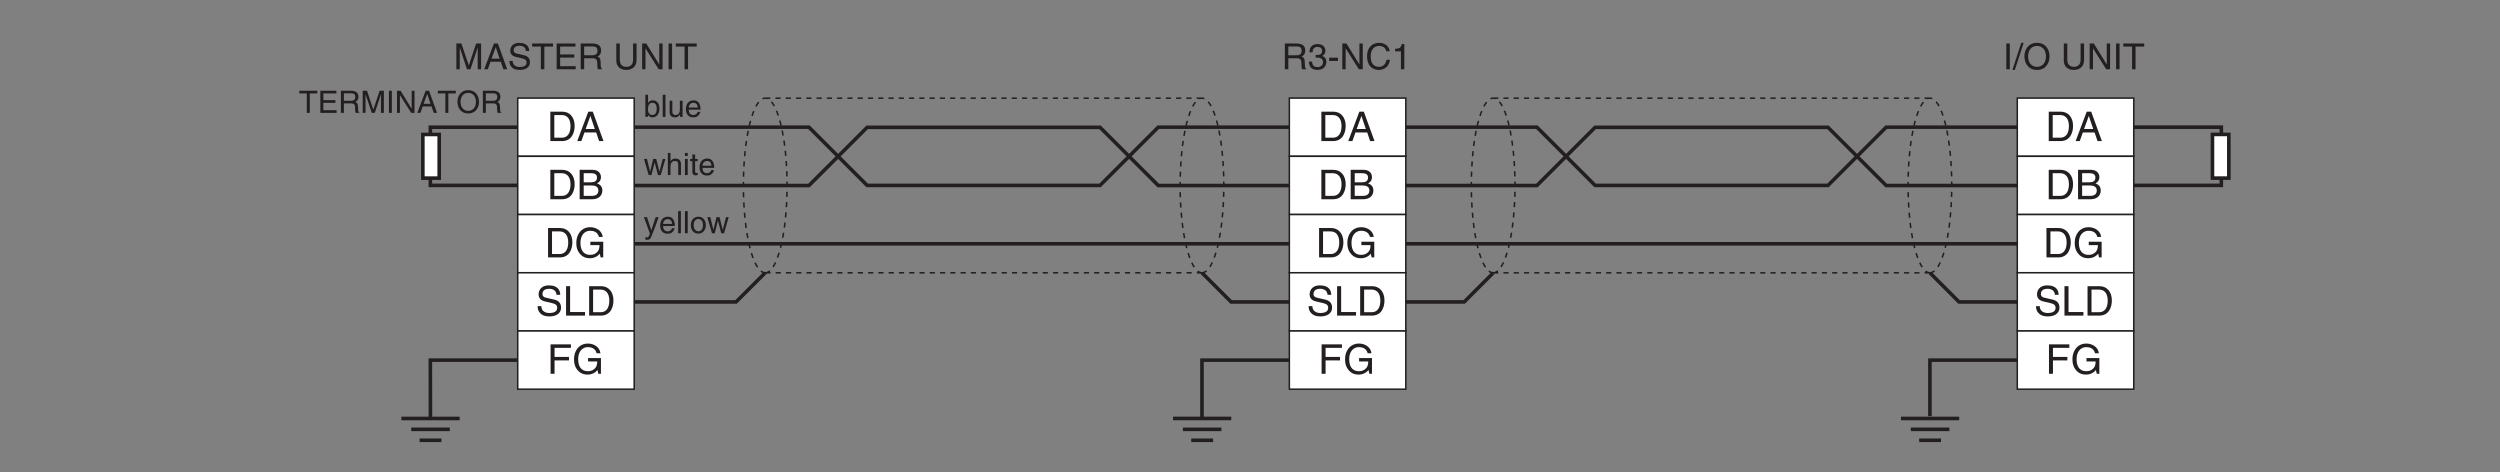<?xml version="1.0" encoding="UTF-8"?>
<svg xmlns="http://www.w3.org/2000/svg" xmlns:xlink="http://www.w3.org/1999/xlink" width="481.89pt" height="91.01pt" viewBox="0 0 481.89 91.01" version="1.2">
<rect x="0" y="0" width="481.89" height="91.01" fill="#808080" stroke="none"/>
<defs>
<g>
<symbol overflow="visible" id="glyph0-0">
<path style="stroke:none;" d="M 0 0 L 3.953 0 L 3.953 -5.531 L 0 -5.531 Z M 1.969 -3.125 L 0.625 -5.141 L 3.328 -5.141 Z M 2.219 -2.766 L 3.562 -4.781 L 3.562 -0.75 Z M 0.625 -0.391 L 1.969 -2.406 L 3.328 -0.391 Z M 0.391 -4.781 L 1.734 -2.766 L 0.391 -0.75 Z M 0.391 -4.781 "/>
</symbol>
<symbol overflow="visible" id="glyph0-1">
<path style="stroke:none;" d="M 0.641 0 L 2.906 0 C 4.781 0 5.328 -1.641 5.328 -2.922 C 5.328 -4.547 4.422 -5.672 2.938 -5.672 L 0.641 -5.672 Z M 1.406 -5.016 L 2.844 -5.016 C 3.875 -5.016 4.531 -4.297 4.531 -2.875 C 4.531 -1.438 3.891 -0.656 2.891 -0.656 L 1.406 -0.656 Z M 1.406 -5.016 "/>
</symbol>
<symbol overflow="visible" id="glyph0-2">
<path style="stroke:none;" d="M 3.766 -1.656 L 4.328 0 L 5.172 0 L 3.109 -5.672 L 2.25 -5.672 L 0.109 0 L 0.906 0 L 1.5 -1.656 Z M 1.734 -2.328 L 2.641 -4.828 L 2.656 -4.828 L 3.5 -2.328 Z M 1.734 -2.328 "/>
</symbol>
<symbol overflow="visible" id="glyph0-3">
<path style="stroke:none;" d="M 1.359 -5.016 L 2.75 -5.016 C 3.594 -5.016 3.922 -4.719 3.922 -4.188 C 3.922 -3.5 3.469 -3.266 2.734 -3.266 L 1.359 -3.266 Z M 0.578 0 L 3.031 0 C 4.281 0 4.953 -0.766 4.953 -1.672 C 4.953 -2.656 4.297 -2.906 3.922 -3.062 C 4.547 -3.359 4.688 -3.875 4.688 -4.25 C 4.688 -5.016 4.141 -5.672 3.078 -5.672 L 0.578 -5.672 Z M 1.359 -2.656 L 2.859 -2.656 C 3.484 -2.656 4.188 -2.484 4.188 -1.688 C 4.188 -1.062 3.781 -0.656 2.984 -0.656 L 1.359 -0.656 Z M 1.359 -2.656 "/>
</symbol>
<symbol overflow="visible" id="glyph0-4">
<path style="stroke:none;" d="M 3.078 -2.375 L 4.844 -2.375 C 4.844 -1.766 4.719 -1.266 4.219 -0.875 C 3.797 -0.531 3.344 -0.5 3.062 -0.5 C 1.547 -0.5 1.172 -1.688 1.172 -2.844 C 1.172 -4.328 2.016 -5.141 3.031 -5.141 C 3.656 -5.141 4.484 -4.938 4.734 -3.953 L 5.469 -3.953 C 5.312 -5.219 4.125 -5.828 3.062 -5.828 C 1.219 -5.828 0.375 -4.266 0.375 -2.891 C 0.375 -2.281 0.406 -1.312 1.266 -0.484 C 1.562 -0.203 2.047 0.156 3.016 0.156 C 3.781 0.156 4.5 -0.203 4.891 -0.734 L 5.062 0 L 5.562 0 L 5.562 -3.031 L 3.078 -3.031 Z M 3.078 -2.375 "/>
</symbol>
<symbol overflow="visible" id="glyph0-5">
<path style="stroke:none;" d="M 4.75 -4.016 C 4.719 -4.641 4.516 -5.828 2.531 -5.828 C 1.156 -5.828 0.578 -4.953 0.578 -4.078 C 0.578 -3.078 1.422 -2.828 1.781 -2.734 L 2.953 -2.469 C 3.875 -2.25 4.156 -2.062 4.156 -1.469 C 4.156 -0.641 3.219 -0.5 2.672 -0.5 C 1.938 -0.5 1.109 -0.812 1.109 -1.828 L 0.391 -1.828 C 0.391 -1.297 0.484 -0.828 0.969 -0.391 C 1.219 -0.172 1.625 0.156 2.688 0.156 C 3.656 0.156 4.906 -0.219 4.906 -1.562 C 4.906 -2.469 4.344 -2.906 3.609 -3.078 L 2 -3.453 C 1.656 -3.531 1.328 -3.688 1.328 -4.172 C 1.328 -5.031 2.141 -5.172 2.609 -5.172 C 3.25 -5.172 3.984 -4.891 4.031 -4.016 Z M 4.75 -4.016 "/>
</symbol>
<symbol overflow="visible" id="glyph0-6">
<path style="stroke:none;" d="M 1.375 -5.672 L 0.594 -5.672 L 0.594 0 L 4.25 0 L 4.25 -0.688 L 1.375 -0.688 Z M 1.375 -5.672 "/>
</symbol>
<symbol overflow="visible" id="glyph0-7">
<path style="stroke:none;" d="M 1.453 -2.578 L 4.234 -2.578 L 4.234 -3.25 L 1.453 -3.25 L 1.453 -5 L 4.609 -5 L 4.609 -5.672 L 0.688 -5.672 L 0.688 0 L 1.453 0 Z M 1.453 -2.578 "/>
</symbol>
<symbol overflow="visible" id="glyph1-0">
<path style="stroke:none;" d="M 0 0 L 3.453 0 L 3.453 -4.844 L 0 -4.844 Z M 1.734 -2.734 L 0.547 -4.5 L 2.906 -4.5 Z M 1.938 -2.422 L 3.109 -4.188 L 3.109 -0.656 Z M 0.547 -0.344 L 1.734 -2.109 L 2.906 -0.344 Z M 0.344 -4.188 L 1.516 -2.422 L 0.344 -0.656 Z M 0.344 -4.188 "/>
</symbol>
<symbol overflow="visible" id="glyph1-1">
<path style="stroke:none;" d="M 5.266 0 L 5.266 -4.969 L 4.312 -4.969 L 2.906 -0.766 L 2.891 -0.766 L 1.469 -4.969 L 0.5 -4.969 L 0.5 0 L 1.156 0 L 1.156 -2.938 C 1.156 -3.078 1.141 -3.703 1.141 -4.172 L 1.156 -4.172 L 2.547 0 L 3.219 0 L 4.609 -4.172 L 4.625 -4.172 C 4.625 -3.703 4.609 -3.078 4.609 -2.938 L 4.609 0 Z M 5.266 0 "/>
</symbol>
<symbol overflow="visible" id="glyph1-2">
<path style="stroke:none;" d="M 3.297 -1.453 L 3.797 0 L 4.531 0 L 2.734 -4.969 L 1.969 -4.969 L 0.094 0 L 0.797 0 L 1.312 -1.453 Z M 1.516 -2.047 L 2.312 -4.234 L 2.328 -4.234 L 3.062 -2.047 Z M 1.516 -2.047 "/>
</symbol>
<symbol overflow="visible" id="glyph1-3">
<path style="stroke:none;" d="M 4.156 -3.516 C 4.125 -4.062 3.953 -5.094 2.219 -5.094 C 1.016 -5.094 0.5 -4.344 0.5 -3.562 C 0.5 -2.703 1.234 -2.469 1.562 -2.391 L 2.578 -2.156 C 3.406 -1.969 3.641 -1.797 3.641 -1.281 C 3.641 -0.562 2.828 -0.438 2.344 -0.438 C 1.703 -0.438 0.969 -0.703 0.969 -1.609 L 0.344 -1.609 C 0.344 -1.141 0.422 -0.734 0.844 -0.344 C 1.062 -0.141 1.422 0.125 2.344 0.125 C 3.203 0.125 4.297 -0.188 4.297 -1.375 C 4.297 -2.156 3.812 -2.547 3.156 -2.703 L 1.75 -3.031 C 1.453 -3.094 1.156 -3.234 1.156 -3.656 C 1.156 -4.406 1.875 -4.531 2.297 -4.531 C 2.859 -4.531 3.484 -4.281 3.516 -3.516 Z M 4.156 -3.516 "/>
</symbol>
<symbol overflow="visible" id="glyph1-4">
<path style="stroke:none;" d="M 0.094 -4.375 L 1.781 -4.375 L 1.781 0 L 2.453 0 L 2.453 -4.375 L 4.125 -4.375 L 4.125 -4.969 L 0.094 -4.969 Z M 0.094 -4.375 "/>
</symbol>
<symbol overflow="visible" id="glyph1-5">
<path style="stroke:none;" d="M 4.266 -0.594 L 1.266 -0.594 L 1.266 -2.25 L 3.984 -2.25 L 3.984 -2.859 L 1.266 -2.859 L 1.266 -4.375 L 4.219 -4.375 L 4.219 -4.969 L 0.594 -4.969 L 0.594 0 L 4.266 0 Z M 4.266 -0.594 "/>
</symbol>
<symbol overflow="visible" id="glyph1-6">
<path style="stroke:none;" d="M 1.281 -2.125 L 2.906 -2.125 C 3.703 -2.125 3.797 -1.656 3.797 -1.25 C 3.797 -1.062 3.812 -0.297 3.906 0 L 4.734 0 L 4.734 -0.109 C 4.531 -0.234 4.5 -0.328 4.484 -0.609 L 4.438 -1.516 C 4.422 -2.203 4.125 -2.328 3.844 -2.438 C 4.172 -2.625 4.547 -2.906 4.547 -3.641 C 4.547 -4.688 3.719 -4.969 2.906 -4.969 L 0.609 -4.969 L 0.609 0 L 1.281 0 Z M 1.281 -4.391 L 2.953 -4.391 C 3.281 -4.391 3.844 -4.328 3.844 -3.562 C 3.844 -2.828 3.328 -2.703 2.844 -2.703 L 1.281 -2.703 Z M 1.281 -4.391 "/>
</symbol>
<symbol overflow="visible" id="glyph1-7">
<path style="stroke:none;" d=""/>
</symbol>
<symbol overflow="visible" id="glyph1-8">
<path style="stroke:none;" d="M 3.781 -4.969 L 3.781 -1.828 C 3.781 -0.75 3.094 -0.469 2.484 -0.469 C 1.875 -0.469 1.219 -0.766 1.219 -1.844 L 1.219 -4.969 L 0.547 -4.969 L 0.547 -1.656 C 0.547 -0.734 1.125 0.125 2.453 0.125 C 3.828 0.125 4.453 -0.734 4.453 -1.75 L 4.453 -4.969 Z M 3.781 -4.969 "/>
</symbol>
<symbol overflow="visible" id="glyph1-9">
<path style="stroke:none;" d="M 3.828 -0.953 L 3.812 -0.953 L 1.328 -4.969 L 0.531 -4.969 L 0.531 0 L 1.172 0 L 1.172 -4.016 L 1.188 -4.016 L 3.719 0 L 4.469 0 L 4.469 -4.969 L 3.828 -4.969 Z M 3.828 -0.953 "/>
</symbol>
<symbol overflow="visible" id="glyph1-10">
<path style="stroke:none;" d="M 1.297 -4.969 L 0.625 -4.969 L 0.625 0 L 1.297 0 Z M 1.297 -4.969 "/>
</symbol>
<symbol overflow="visible" id="glyph1-11">
<path style="stroke:none;" d="M 1.547 -2.25 C 1.641 -2.25 1.734 -2.25 1.828 -2.25 C 2.25 -2.25 2.969 -2.172 2.969 -1.359 C 2.969 -0.797 2.531 -0.422 1.906 -0.422 C 1 -0.422 0.891 -1.031 0.859 -1.484 L 0.234 -1.484 C 0.281 -0.922 0.422 -0.359 0.969 -0.078 C 1.203 0.047 1.5 0.125 1.859 0.125 C 3.094 0.125 3.609 -0.641 3.609 -1.438 C 3.609 -2.078 3.281 -2.422 2.797 -2.562 L 2.797 -2.578 C 3.062 -2.672 3.422 -2.969 3.422 -3.578 C 3.422 -4.328 2.859 -4.859 1.922 -4.859 C 0.641 -4.859 0.359 -3.984 0.359 -3.281 L 0.953 -3.281 C 0.969 -3.609 1.031 -4.312 1.891 -4.312 C 2.625 -4.312 2.797 -3.844 2.797 -3.547 C 2.797 -2.938 2.344 -2.75 1.875 -2.75 C 1.766 -2.75 1.656 -2.766 1.547 -2.766 Z M 1.547 -2.25 "/>
</symbol>
<symbol overflow="visible" id="glyph1-12">
<path style="stroke:none;" d="M 2 -2.234 L 0.297 -2.234 L 0.297 -1.609 L 2 -1.609 Z M 2 -2.234 "/>
</symbol>
<symbol overflow="visible" id="glyph1-13">
<path style="stroke:none;" d="M 4.672 -3.469 C 4.562 -4.312 3.906 -5.094 2.625 -5.094 C 1.172 -5.094 0.297 -4.047 0.297 -2.516 C 0.297 -0.609 1.406 0.125 2.547 0.125 C 2.922 0.125 4.438 0.047 4.719 -1.828 L 4.062 -1.828 C 3.828 -0.672 3.078 -0.469 2.641 -0.469 C 1.406 -0.469 1 -1.359 1 -2.531 C 1 -3.844 1.719 -4.5 2.625 -4.5 C 3.094 -4.5 3.828 -4.344 4.016 -3.469 Z M 4.672 -3.469 "/>
</symbol>
<symbol overflow="visible" id="glyph1-14">
<path style="stroke:none;" d="M 2.484 -4.859 L 2 -4.859 C 1.812 -4.062 1.484 -4 0.703 -3.938 L 0.703 -3.453 L 1.828 -3.453 L 1.828 0 L 2.484 0 Z M 2.484 -4.859 "/>
</symbol>
<symbol overflow="visible" id="glyph1-15">
<path style="stroke:none;" d="M 2.047 -5.094 L 1.578 -5.094 L -0.125 0.125 L 0.344 0.125 Z M 2.047 -5.094 "/>
</symbol>
<symbol overflow="visible" id="glyph1-16">
<path style="stroke:none;" d="M 4.422 -2.484 C 4.422 -1.312 3.766 -0.469 2.688 -0.469 C 1.609 -0.469 0.969 -1.312 0.969 -2.484 C 0.969 -3.656 1.609 -4.5 2.688 -4.5 C 3.766 -4.5 4.422 -3.656 4.422 -2.484 Z M 5.109 -2.484 C 5.109 -3.562 4.547 -5.094 2.688 -5.094 C 0.844 -5.094 0.266 -3.562 0.266 -2.484 C 0.266 -1.406 0.844 0.125 2.688 0.125 C 4.547 0.125 5.109 -1.406 5.109 -2.484 Z M 5.109 -2.484 "/>
</symbol>
<symbol overflow="visible" id="glyph2-0">
<path style="stroke:none;" d="M 0 0 L 2.969 0 L 2.969 -4.156 L 0 -4.156 Z M 1.484 -2.344 L 0.469 -3.859 L 2.5 -3.859 Z M 1.656 -2.078 L 2.672 -3.594 L 2.672 -0.562 Z M 0.469 -0.297 L 1.484 -1.812 L 2.5 -0.297 Z M 0.297 -3.594 L 1.312 -2.078 L 0.297 -0.562 Z M 0.297 -3.594 "/>
</symbol>
<symbol overflow="visible" id="glyph2-1">
<path style="stroke:none;" d="M 0.078 -3.75 L 1.531 -3.75 L 1.531 0 L 2.109 0 L 2.109 -3.75 L 3.547 -3.75 L 3.547 -4.266 L 0.078 -4.266 Z M 0.078 -3.75 "/>
</symbol>
<symbol overflow="visible" id="glyph2-2">
<path style="stroke:none;" d="M 3.656 -0.516 L 1.094 -0.516 L 1.094 -1.938 L 3.422 -1.938 L 3.422 -2.453 L 1.094 -2.453 L 1.094 -3.75 L 3.609 -3.75 L 3.609 -4.266 L 0.516 -4.266 L 0.516 0 L 3.656 0 Z M 3.656 -0.516 "/>
</symbol>
<symbol overflow="visible" id="glyph2-3">
<path style="stroke:none;" d="M 1.094 -1.828 L 2.5 -1.828 C 3.188 -1.828 3.25 -1.422 3.25 -1.062 C 3.25 -0.906 3.266 -0.266 3.359 0 L 4.062 0 L 4.062 -0.094 C 3.891 -0.203 3.859 -0.281 3.844 -0.516 L 3.812 -1.297 C 3.781 -1.891 3.547 -2 3.297 -2.094 C 3.578 -2.25 3.891 -2.484 3.891 -3.125 C 3.891 -4.016 3.188 -4.266 2.5 -4.266 L 0.516 -4.266 L 0.516 0 L 1.094 0 Z M 1.094 -3.766 L 2.531 -3.766 C 2.828 -3.766 3.297 -3.719 3.297 -3.062 C 3.297 -2.422 2.859 -2.328 2.438 -2.328 L 1.094 -2.328 Z M 1.094 -3.766 "/>
</symbol>
<symbol overflow="visible" id="glyph2-4">
<path style="stroke:none;" d="M 4.516 0 L 4.516 -4.266 L 3.703 -4.266 L 2.484 -0.656 L 2.469 -0.656 L 1.266 -4.266 L 0.438 -4.266 L 0.438 0 L 0.984 0 L 0.984 -2.516 C 0.984 -2.641 0.984 -3.188 0.984 -3.578 L 2.188 0 L 2.766 0 L 3.953 -3.578 L 3.969 -3.578 C 3.969 -3.188 3.953 -2.641 3.953 -2.516 L 3.953 0 Z M 4.516 0 "/>
</symbol>
<symbol overflow="visible" id="glyph2-5">
<path style="stroke:none;" d="M 1.109 -4.266 L 0.547 -4.266 L 0.547 0 L 1.109 0 Z M 1.109 -4.266 "/>
</symbol>
<symbol overflow="visible" id="glyph2-6">
<path style="stroke:none;" d="M 3.281 -0.812 L 3.266 -0.812 L 1.141 -4.266 L 0.453 -4.266 L 0.453 0 L 1.016 0 L 1.016 -3.438 L 3.188 0 L 3.828 0 L 3.828 -4.266 L 3.281 -4.266 Z M 3.281 -0.812 "/>
</symbol>
<symbol overflow="visible" id="glyph2-7">
<path style="stroke:none;" d="M 2.828 -1.234 L 3.25 0 L 3.891 0 L 2.344 -4.266 L 1.688 -4.266 L 0.078 0 L 0.672 0 L 1.125 -1.234 Z M 1.297 -1.75 L 1.984 -3.625 L 2 -3.625 L 2.625 -1.75 Z M 1.297 -1.75 "/>
</symbol>
<symbol overflow="visible" id="glyph2-8">
<path style="stroke:none;" d="M 3.797 -2.125 C 3.797 -1.125 3.234 -0.391 2.312 -0.391 C 1.391 -0.391 0.828 -1.125 0.828 -2.125 C 0.828 -3.141 1.391 -3.859 2.312 -3.859 C 3.234 -3.859 3.797 -3.141 3.797 -2.125 Z M 4.391 -2.125 C 4.391 -3.047 3.906 -4.375 2.312 -4.375 C 0.719 -4.375 0.234 -3.047 0.234 -2.125 C 0.234 -1.219 0.719 0.109 2.312 0.109 C 3.906 0.109 4.391 -1.219 4.391 -2.125 Z M 4.391 -2.125 "/>
</symbol>
<symbol overflow="visible" id="glyph2-9">
<path style="stroke:none;" d="M 0.844 0 L 0.844 -0.391 C 0.953 -0.219 1.172 0.094 1.703 0.094 C 2.766 0.094 3.062 -0.906 3.062 -1.641 C 3.062 -2.516 2.594 -3.188 1.781 -3.188 C 1.406 -3.188 1.109 -3.047 0.875 -2.719 L 0.859 -2.719 L 0.859 -4.266 L 0.344 -4.266 L 0.344 0 Z M 2.531 -1.562 C 2.531 -0.875 2.266 -0.359 1.688 -0.359 C 1.359 -0.359 0.844 -0.578 0.844 -1.406 C 0.844 -1.906 0.922 -2.719 1.688 -2.719 C 2.484 -2.719 2.531 -1.953 2.531 -1.562 Z M 2.531 -1.562 "/>
</symbol>
<symbol overflow="visible" id="glyph2-10">
<path style="stroke:none;" d="M 0.922 -4.266 L 0.391 -4.266 L 0.391 0 L 0.922 0 Z M 0.922 -4.266 "/>
</symbol>
<symbol overflow="visible" id="glyph2-11">
<path style="stroke:none;" d="M 2.906 0 L 2.906 -3.109 L 2.375 -3.109 L 2.375 -1.391 C 2.375 -0.938 2.188 -0.359 1.531 -0.359 C 1.188 -0.359 0.922 -0.531 0.922 -1.047 L 0.922 -3.109 L 0.406 -3.109 L 0.406 -0.875 C 0.406 -0.125 0.953 0.094 1.406 0.094 C 1.906 0.094 2.172 -0.094 2.406 -0.469 L 2.406 0 Z M 2.906 0 "/>
</symbol>
<symbol overflow="visible" id="glyph2-12">
<path style="stroke:none;" d="M 2.5 -0.969 C 2.484 -0.75 2.188 -0.359 1.703 -0.359 C 1.094 -0.359 0.797 -0.734 0.797 -1.391 L 3.062 -1.391 C 3.062 -2.484 2.625 -3.188 1.734 -3.188 C 0.703 -3.188 0.234 -2.422 0.234 -1.469 C 0.234 -0.562 0.75 0.094 1.625 0.094 C 2.125 0.094 2.328 -0.031 2.469 -0.125 C 2.859 -0.391 3 -0.828 3.016 -0.969 Z M 0.797 -1.797 C 0.797 -2.281 1.172 -2.719 1.656 -2.719 C 2.297 -2.719 2.5 -2.281 2.531 -1.797 Z M 0.797 -1.797 "/>
</symbol>
<symbol overflow="visible" id="glyph2-13">
<path style="stroke:none;" d="M 2.125 -2.406 L 2.141 -2.406 L 2.766 0 L 3.312 0 L 4.203 -3.109 L 3.688 -3.109 L 3.062 -0.672 L 3.047 -0.672 L 2.438 -3.109 L 1.859 -3.109 L 1.266 -0.672 L 1.25 -0.672 L 0.656 -3.109 L 0.078 -3.109 L 0.984 0 L 1.516 0 Z M 2.125 -2.406 "/>
</symbol>
<symbol overflow="visible" id="glyph2-14">
<path style="stroke:none;" d="M 2.922 -2.109 C 2.922 -3 2.312 -3.188 1.828 -3.188 C 1.328 -3.188 1.062 -2.891 0.922 -2.688 L 0.906 -2.688 L 0.906 -4.266 L 0.391 -4.266 L 0.391 0 L 0.906 0 L 0.906 -1.688 C 0.906 -2.469 1.344 -2.719 1.781 -2.719 C 2.281 -2.719 2.391 -2.453 2.391 -2.031 L 2.391 0 L 2.922 0 Z M 2.922 -2.109 "/>
</symbol>
<symbol overflow="visible" id="glyph2-15">
<path style="stroke:none;" d="M 0.922 -3.109 L 0.391 -3.109 L 0.391 0 L 0.922 0 Z M 0.922 -3.672 L 0.922 -4.266 L 0.391 -4.266 L 0.391 -3.672 Z M 0.922 -3.672 "/>
</symbol>
<symbol overflow="visible" id="glyph2-16">
<path style="stroke:none;" d="M 1.531 -2.672 L 1.531 -3.109 L 1.031 -3.109 L 1.031 -3.969 L 0.5 -3.969 L 0.5 -3.109 L 0.078 -3.109 L 0.078 -2.672 L 0.5 -2.672 L 0.5 -0.625 C 0.5 -0.25 0.625 0.047 1.141 0.047 C 1.188 0.047 1.344 0.016 1.531 0 L 1.531 -0.406 L 1.344 -0.406 C 1.234 -0.406 1.031 -0.406 1.031 -0.656 L 1.031 -2.672 Z M 1.531 -2.672 "/>
</symbol>
<symbol overflow="visible" id="glyph2-17">
<path style="stroke:none;" d="M 1.5 -0.578 L 1.484 -0.578 L 0.656 -3.109 L 0.062 -3.109 L 1.219 0.078 C 0.969 0.719 0.938 0.797 0.672 0.797 C 0.516 0.797 0.422 0.766 0.344 0.75 L 0.344 1.219 C 0.438 1.25 0.5 1.266 0.562 1.266 C 1.234 1.266 1.297 1.203 1.781 -0.062 C 2.188 -1.078 2.547 -2.094 2.906 -3.109 L 2.328 -3.109 Z M 1.5 -0.578 "/>
</symbol>
<symbol overflow="visible" id="glyph2-18">
<path style="stroke:none;" d="M 0.203 -1.562 C 0.203 -0.75 0.656 0.078 1.656 0.078 C 2.641 0.078 3.094 -0.75 3.094 -1.562 C 3.094 -2.359 2.641 -3.188 1.656 -3.188 C 0.656 -3.188 0.203 -2.359 0.203 -1.562 Z M 0.75 -1.562 C 0.75 -1.969 0.906 -2.75 1.656 -2.75 C 2.406 -2.75 2.547 -1.969 2.547 -1.562 C 2.547 -1.141 2.406 -0.375 1.656 -0.375 C 0.906 -0.375 0.75 -1.141 0.75 -1.562 Z M 0.75 -1.562 "/>
</symbol>
</g>
</defs>
<g id="surface1">
<path style="fill:none;stroke-width:7;stroke-linecap:butt;stroke-linejoin:miter;stroke:rgb(13.73%,12.16%,12.549%);stroke-opacity:1;stroke-miterlimit:4;" d="M 3902.075 321.54 L 3788.667 321.54 L 3731.963 378.244 M 3902.075 208.172 L 3731.963 208.172 L 3731.963 99.147 M 3788.983 94.685 L 3675.614 94.685 M 3769.831 73.441 L 3694.766 73.441 M 3753.563 52.157 L 3711.035 52.157 M 3902.075 661.803 L 3646.907 661.803 L 3533.539 548.435 L 3080.065 548.435 L 2966.657 661.803 L 2711.529 661.803 M 3902.075 548.119 L 3646.907 548.119 L 3533.539 661.448 L 3080.065 661.448 L 2966.657 548.119 L 2711.529 548.119 M 3902.075 434.75 L 2711.529 434.75 " transform="matrix(0.099,0,0,-0.099,2.538,90.031)"/>
<path style="fill:none;stroke-width:3;stroke-linecap:butt;stroke-linejoin:miter;stroke:rgb(13.73%,12.16%,12.549%);stroke-opacity:1;stroke-dasharray:10,10;stroke-miterlimit:4;" d="M 3731.963 378.244 C 3755.458 378.244 3774.491 454.376 3774.491 548.277 C 3774.491 642.178 3755.458 718.31 3731.963 718.31 C 3708.507 718.31 3689.435 642.178 3689.435 548.277 C 3689.435 454.376 3708.507 378.244 3731.963 378.244 Z M 2881.601 378.244 C 2905.057 378.244 2924.129 454.376 2924.129 548.277 C 2924.129 642.178 2905.057 718.31 2881.601 718.31 C 2858.106 718.31 2839.073 642.178 2839.073 548.277 C 2839.073 454.376 2858.106 378.244 2881.601 378.244 Z M 2881.601 718.31 L 3731.963 718.31 M 2881.601 378.244 L 3731.963 378.244 " transform="matrix(0.099,0,0,-0.099,2.538,90.031)"/>
<path style="fill-rule:nonzero;fill:rgb(100%,100%,100%);fill-opacity:1;stroke-width:3;stroke-linecap:butt;stroke-linejoin:miter;stroke:rgb(13.73%,12.16%,12.549%);stroke-opacity:1;stroke-miterlimit:4;" d="M 982.375 605.06 L 1209.151 605.06 L 1209.151 718.428 L 982.375 718.428 Z M 982.375 605.06 " transform="matrix(0.099,0,0,-0.099,2.538,90.031)"/>
<g style="fill:rgb(13.73%,12.16%,12.549%);fill-opacity:1;">
  <use xlink:href="#glyph0-1" x="105.439" y="27.194"/>
  <use xlink:href="#glyph0-2" x="111.153" y="27.194"/>
</g>
<path style="fill-rule:nonzero;fill:rgb(100%,100%,100%);fill-opacity:1;stroke-width:3;stroke-linecap:butt;stroke-linejoin:miter;stroke:rgb(13.73%,12.16%,12.549%);stroke-opacity:1;stroke-miterlimit:4;" d="M 982.375 491.731 L 1209.151 491.731 L 1209.151 605.06 L 982.375 605.06 Z M 982.375 491.731 " transform="matrix(0.099,0,0,-0.099,2.538,90.031)"/>
<g style="fill:rgb(13.73%,12.16%,12.549%);fill-opacity:1;">
  <use xlink:href="#glyph0-1" x="105.439" y="38.407"/>
  <use xlink:href="#glyph0-3" x="111.153" y="38.407"/>
</g>
<path style="fill-rule:nonzero;fill:rgb(100%,100%,100%);fill-opacity:1;stroke-width:3;stroke-linecap:butt;stroke-linejoin:miter;stroke:rgb(13.73%,12.16%,12.549%);stroke-opacity:1;stroke-miterlimit:4;" d="M 982.375 378.362 L 1209.151 378.362 L 1209.151 491.731 L 982.375 491.731 Z M 982.375 378.362 " transform="matrix(0.099,0,0,-0.099,2.538,90.031)"/>
<g style="fill:rgb(13.73%,12.16%,12.549%);fill-opacity:1;">
  <use xlink:href="#glyph0-1" x="105" y="49.621"/>
  <use xlink:href="#glyph0-4" x="110.714" y="49.621"/>
</g>
<path style="fill-rule:nonzero;fill:rgb(100%,100%,100%);fill-opacity:1;stroke-width:3;stroke-linecap:butt;stroke-linejoin:miter;stroke:rgb(13.73%,12.16%,12.549%);stroke-opacity:1;stroke-miterlimit:4;" d="M 982.375 264.994 L 1209.151 264.994 L 1209.151 378.362 L 982.375 378.362 Z M 982.375 264.994 " transform="matrix(0.099,0,0,-0.099,2.538,90.031)"/>
<g style="fill:rgb(13.73%,12.16%,12.549%);fill-opacity:1;">
  <use xlink:href="#glyph0-5" x="103.239" y="60.835"/>
  <use xlink:href="#glyph0-6" x="108.518" y="60.835"/>
  <use xlink:href="#glyph0-1" x="112.918" y="60.835"/>
</g>
<path style="fill-rule:nonzero;fill:rgb(100%,100%,100%);fill-opacity:1;stroke-width:3;stroke-linecap:butt;stroke-linejoin:miter;stroke:rgb(13.73%,12.16%,12.549%);stroke-opacity:1;stroke-miterlimit:4;" d="M 982.375 151.626 L 1209.151 151.626 L 1209.151 264.994 L 982.375 264.994 Z M 982.375 151.626 " transform="matrix(0.099,0,0,-0.099,2.538,90.031)"/>
<g style="fill:rgb(13.73%,12.16%,12.549%);fill-opacity:1;">
  <use xlink:href="#glyph0-7" x="105.439" y="72.049"/>
  <use xlink:href="#glyph0-4" x="110.274" y="72.049"/>
</g>
<path style="fill:none;stroke-width:7;stroke-linecap:butt;stroke-linejoin:miter;stroke:rgb(13.73%,12.16%,12.549%);stroke-opacity:1;stroke-miterlimit:4;" d="M 812.421 95.554 L 812.263 208.172 L 982.375 208.172 M 869.323 94.685 L 755.915 94.685 M 850.171 73.441 L 775.066 73.441 M 833.863 52.157 L 791.374 52.157 " transform="matrix(0.099,0,0,-0.099,2.538,90.031)"/>
<g style="fill:rgb(13.73%,12.16%,12.549%);fill-opacity:1;">
  <use xlink:href="#glyph1-1" x="87.468" y="13.353"/>
  <use xlink:href="#glyph1-2" x="93.236" y="13.353"/>
  <use xlink:href="#glyph1-3" x="97.855" y="13.353"/>
  <use xlink:href="#glyph1-4" x="102.473" y="13.353"/>
  <use xlink:href="#glyph1-5" x="106.704" y="13.353"/>
  <use xlink:href="#glyph1-6" x="111.323" y="13.353"/>
  <use xlink:href="#glyph1-7" x="116.323" y="13.353"/>
  <use xlink:href="#glyph1-8" x="118.248" y="13.353"/>
  <use xlink:href="#glyph1-9" x="123.247" y="13.353"/>
  <use xlink:href="#glyph1-10" x="128.247" y="13.353"/>
</g>
<g style="fill:rgb(13.73%,12.16%,12.549%);fill-opacity:1;">
  <use xlink:href="#glyph1-4" x="130.171" y="13.353"/>
</g>
<path style="fill-rule:nonzero;fill:rgb(100%,100%,100%);fill-opacity:1;stroke-width:3;stroke-linecap:butt;stroke-linejoin:miter;stroke:rgb(13.73%,12.16%,12.549%);stroke-opacity:1;stroke-miterlimit:4;" d="M 2484.753 605.06 L 2711.529 605.06 L 2711.529 718.428 L 2484.753 718.428 Z M 2484.753 605.06 " transform="matrix(0.099,0,0,-0.099,2.538,90.031)"/>
<g style="fill:rgb(13.73%,12.16%,12.549%);fill-opacity:1;">
  <use xlink:href="#glyph0-1" x="254.059" y="27.194"/>
  <use xlink:href="#glyph0-2" x="259.773" y="27.194"/>
</g>
<path style="fill-rule:nonzero;fill:rgb(100%,100%,100%);fill-opacity:1;stroke-width:3;stroke-linecap:butt;stroke-linejoin:miter;stroke:rgb(13.73%,12.16%,12.549%);stroke-opacity:1;stroke-miterlimit:4;" d="M 2484.753 491.731 L 2711.529 491.731 L 2711.529 605.06 L 2484.753 605.06 Z M 2484.753 491.731 " transform="matrix(0.099,0,0,-0.099,2.538,90.031)"/>
<g style="fill:rgb(13.73%,12.16%,12.549%);fill-opacity:1;">
  <use xlink:href="#glyph0-1" x="254.059" y="38.407"/>
  <use xlink:href="#glyph0-3" x="259.773" y="38.407"/>
</g>
<path style="fill-rule:nonzero;fill:rgb(100%,100%,100%);fill-opacity:1;stroke-width:3;stroke-linecap:butt;stroke-linejoin:miter;stroke:rgb(13.73%,12.16%,12.549%);stroke-opacity:1;stroke-miterlimit:4;" d="M 2484.753 378.362 L 2711.529 378.362 L 2711.529 491.731 L 2484.753 491.731 Z M 2484.753 378.362 " transform="matrix(0.099,0,0,-0.099,2.538,90.031)"/>
<g style="fill:rgb(13.73%,12.16%,12.549%);fill-opacity:1;">
  <use xlink:href="#glyph0-1" x="253.62" y="49.621"/>
  <use xlink:href="#glyph0-4" x="259.334" y="49.621"/>
</g>
<path style="fill-rule:nonzero;fill:rgb(100%,100%,100%);fill-opacity:1;stroke-width:3;stroke-linecap:butt;stroke-linejoin:miter;stroke:rgb(13.73%,12.16%,12.549%);stroke-opacity:1;stroke-miterlimit:4;" d="M 2484.753 264.994 L 2711.529 264.994 L 2711.529 378.362 L 2484.753 378.362 Z M 2484.753 264.994 " transform="matrix(0.099,0,0,-0.099,2.538,90.031)"/>
<g style="fill:rgb(13.73%,12.16%,12.549%);fill-opacity:1;">
  <use xlink:href="#glyph0-5" x="251.859" y="60.835"/>
  <use xlink:href="#glyph0-6" x="257.138" y="60.835"/>
  <use xlink:href="#glyph0-1" x="261.538" y="60.835"/>
</g>
<path style="fill-rule:nonzero;fill:rgb(100%,100%,100%);fill-opacity:1;stroke-width:3;stroke-linecap:butt;stroke-linejoin:miter;stroke:rgb(13.73%,12.16%,12.549%);stroke-opacity:1;stroke-miterlimit:4;" d="M 2484.753 151.626 L 2711.529 151.626 L 2711.529 264.994 L 2484.753 264.994 Z M 2484.753 151.626 " transform="matrix(0.099,0,0,-0.099,2.538,90.031)"/>
<g style="fill:rgb(13.73%,12.16%,12.549%);fill-opacity:1;">
  <use xlink:href="#glyph0-7" x="254.059" y="72.049"/>
  <use xlink:href="#glyph0-4" x="258.895" y="72.049"/>
</g>
<path style="fill:none;stroke-width:7;stroke-linecap:butt;stroke-linejoin:miter;stroke:rgb(13.73%,12.16%,12.549%);stroke-opacity:1;stroke-miterlimit:4;" d="M 2484.753 321.54 L 2371.345 321.54 L 2314.641 378.244 M 2711.766 321.54 L 2825.174 321.54 L 2881.878 378.244 M 1209.191 321.54 L 1407.497 321.54 L 1464.2 378.244 " transform="matrix(0.099,0,0,-0.099,2.538,90.031)"/>
<path style="fill:none;stroke-width:3;stroke-linecap:butt;stroke-linejoin:miter;stroke:rgb(13.73%,12.16%,12.549%);stroke-opacity:1;stroke-dasharray:10,10;stroke-miterlimit:4;" d="M 2314.641 378.244 L 1464.279 378.244 " transform="matrix(0.099,0,0,-0.099,2.538,90.031)"/>
<path style="fill:none;stroke-width:7;stroke-linecap:butt;stroke-linejoin:miter;stroke:rgb(13.73%,12.16%,12.549%);stroke-opacity:1;stroke-miterlimit:4;" d="M 2484.753 208.172 L 2314.641 208.172 L 2314.641 94.171 M 2371.661 94.685 L 2258.292 94.685 M 2352.549 73.441 L 2277.444 73.441 M 2336.241 52.157 L 2293.713 52.157 " transform="matrix(0.099,0,0,-0.099,2.538,90.031)"/>
<g style="fill:rgb(13.73%,12.16%,12.549%);fill-opacity:1;">
  <use xlink:href="#glyph1-6" x="247.053" y="13.353"/>
  <use xlink:href="#glyph1-11" x="252.052" y="13.353"/>
  <use xlink:href="#glyph1-12" x="255.902" y="13.353"/>
  <use xlink:href="#glyph1-9" x="258.208" y="13.353"/>
  <use xlink:href="#glyph1-13" x="263.208" y="13.353"/>
  <use xlink:href="#glyph1-14" x="268.207" y="13.353"/>
</g>
<path style="fill-rule:nonzero;fill:rgb(100%,100%,100%);fill-opacity:1;stroke-width:3;stroke-linecap:butt;stroke-linejoin:miter;stroke:rgb(13.73%,12.16%,12.549%);stroke-opacity:1;stroke-miterlimit:4;" d="M 3902.075 605.06 L 4128.851 605.06 L 4128.851 718.428 L 3902.075 718.428 Z M 3902.075 605.06 " transform="matrix(0.099,0,0,-0.099,2.538,90.031)"/>
<g style="fill:rgb(13.73%,12.16%,12.549%);fill-opacity:1;">
  <use xlink:href="#glyph0-1" x="394.267" y="27.194"/>
</g>
<g style="fill:rgb(13.73%,12.16%,12.549%);fill-opacity:1;">
  <use xlink:href="#glyph0-2" x="399.98" y="27.194"/>
</g>
<path style="fill-rule:nonzero;fill:rgb(100%,100%,100%);fill-opacity:1;stroke-width:3;stroke-linecap:butt;stroke-linejoin:miter;stroke:rgb(13.73%,12.16%,12.549%);stroke-opacity:1;stroke-miterlimit:4;" d="M 3902.075 491.731 L 4128.851 491.731 L 4128.851 605.06 L 3902.075 605.06 Z M 3902.075 491.731 " transform="matrix(0.099,0,0,-0.099,2.538,90.031)"/>
<g style="fill:rgb(13.73%,12.16%,12.549%);fill-opacity:1;">
  <use xlink:href="#glyph0-1" x="394.267" y="38.407"/>
</g>
<g style="fill:rgb(13.73%,12.16%,12.549%);fill-opacity:1;">
  <use xlink:href="#glyph0-3" x="399.98" y="38.407"/>
</g>
<path style="fill-rule:nonzero;fill:rgb(100%,100%,100%);fill-opacity:1;stroke-width:3;stroke-linecap:butt;stroke-linejoin:miter;stroke:rgb(13.73%,12.16%,12.549%);stroke-opacity:1;stroke-miterlimit:4;" d="M 3902.075 378.362 L 4128.851 378.362 L 4128.851 491.731 L 3902.075 491.731 Z M 3902.075 378.362 " transform="matrix(0.099,0,0,-0.099,2.538,90.031)"/>
<g style="fill:rgb(13.73%,12.16%,12.549%);fill-opacity:1;">
  <use xlink:href="#glyph0-1" x="393.827" y="49.621"/>
  <use xlink:href="#glyph0-4" x="399.541" y="49.621"/>
</g>
<path style="fill-rule:nonzero;fill:rgb(100%,100%,100%);fill-opacity:1;stroke-width:3;stroke-linecap:butt;stroke-linejoin:miter;stroke:rgb(13.73%,12.16%,12.549%);stroke-opacity:1;stroke-miterlimit:4;" d="M 3902.075 264.994 L 4128.851 264.994 L 4128.851 378.362 L 3902.075 378.362 Z M 3902.075 264.994 " transform="matrix(0.099,0,0,-0.099,2.538,90.031)"/>
<g style="fill:rgb(13.73%,12.16%,12.549%);fill-opacity:1;">
  <use xlink:href="#glyph0-5" x="392.066" y="60.835"/>
  <use xlink:href="#glyph0-6" x="397.345" y="60.835"/>
  <use xlink:href="#glyph0-1" x="401.745" y="60.835"/>
</g>
<path style="fill-rule:nonzero;fill:rgb(100%,100%,100%);fill-opacity:1;stroke-width:3;stroke-linecap:butt;stroke-linejoin:miter;stroke:rgb(13.73%,12.16%,12.549%);stroke-opacity:1;stroke-miterlimit:4;" d="M 3902.075 151.626 L 4128.851 151.626 L 4128.851 264.994 L 3902.075 264.994 Z M 3902.075 151.626 " transform="matrix(0.099,0,0,-0.099,2.538,90.031)"/>
<g style="fill:rgb(13.73%,12.16%,12.549%);fill-opacity:1;">
  <use xlink:href="#glyph0-7" x="394.266" y="72.049"/>
  <use xlink:href="#glyph0-4" x="399.102" y="72.049"/>
</g>
<g style="fill:rgb(13.73%,12.16%,12.549%);fill-opacity:1;">
  <use xlink:href="#glyph1-10" x="386.103" y="13.353"/>
  <use xlink:href="#glyph1-15" x="388.028" y="13.353"/>
</g>
<g style="fill:rgb(13.73%,12.16%,12.549%);fill-opacity:1;">
  <use xlink:href="#glyph1-16" x="389.952" y="13.353"/>
  <use xlink:href="#glyph1-7" x="395.34" y="13.353"/>
  <use xlink:href="#glyph1-8" x="397.265" y="13.353"/>
  <use xlink:href="#glyph1-9" x="402.264" y="13.353"/>
  <use xlink:href="#glyph1-10" x="407.264" y="13.353"/>
  <use xlink:href="#glyph1-4" x="409.189" y="13.353"/>
</g>
<g style="fill:rgb(13.73%,12.16%,12.549%);fill-opacity:1;">
  <use xlink:href="#glyph2-1" x="57.607" y="21.758"/>
  <use xlink:href="#glyph2-2" x="61.233" y="21.758"/>
  <use xlink:href="#glyph2-3" x="65.192" y="21.758"/>
  <use xlink:href="#glyph2-4" x="69.477" y="21.758"/>
</g>
<g style="fill:rgb(13.73%,12.16%,12.549%);fill-opacity:1;">
  <use xlink:href="#glyph2-5" x="74.421" y="21.758"/>
  <use xlink:href="#glyph2-6" x="76.071" y="21.758"/>
  <use xlink:href="#glyph2-7" x="80.356" y="21.758"/>
  <use xlink:href="#glyph2-1" x="84.315" y="21.758"/>
  <use xlink:href="#glyph2-8" x="87.942" y="21.758"/>
  <use xlink:href="#glyph2-3" x="92.56" y="21.758"/>
</g>
<path style="fill:none;stroke-width:7;stroke-linecap:butt;stroke-linejoin:miter;stroke:rgb(13.73%,12.16%,12.549%);stroke-opacity:1;stroke-miterlimit:4;" d="M 2484.753 661.803 L 2229.585 661.803 L 2116.217 548.435 L 1662.704 548.435 L 1549.335 661.803 L 1209.151 661.803 M 2484.753 548.119 L 2229.585 548.119 L 2116.217 661.448 L 1662.704 661.448 L 1549.335 548.119 L 1209.151 548.119 M 2484.753 434.75 L 1209.151 434.75 " transform="matrix(0.099,0,0,-0.099,2.538,90.031)"/>
<path style="fill:none;stroke-width:3;stroke-linecap:butt;stroke-linejoin:miter;stroke:rgb(13.73%,12.16%,12.549%);stroke-opacity:1;stroke-dasharray:10,10;stroke-miterlimit:4;" d="M 2314.641 378.244 C 2338.136 378.244 2357.169 454.376 2357.169 548.277 C 2357.169 642.178 2338.136 718.31 2314.641 718.31 C 2291.146 718.31 2272.113 642.178 2272.113 548.277 C 2272.113 454.376 2291.146 378.244 2314.641 378.244 Z M 1464.279 378.244 C 1487.735 378.244 1506.807 454.376 1506.807 548.277 C 1506.807 642.178 1487.735 718.31 1464.279 718.31 C 1440.784 718.31 1421.752 642.178 1421.752 548.277 C 1421.752 454.376 1440.784 378.244 1464.279 378.244 Z M 1464.279 718.31 L 2314.641 718.31 " transform="matrix(0.099,0,0,-0.099,2.538,90.031)"/>
<path style="fill:none;stroke-width:7;stroke-linecap:butt;stroke-linejoin:miter;stroke:rgb(13.73%,12.16%,12.549%);stroke-opacity:1;stroke-miterlimit:4;" d="M 982.809 661.724 L 812.263 661.724 L 812.263 548.435 L 982.809 548.435 " transform="matrix(0.099,0,0,-0.099,2.538,90.031)"/>
<g style="fill:rgb(13.73%,12.16%,12.549%);fill-opacity:1;">
  <use xlink:href="#glyph2-9" x="124.054" y="22.529"/>
  <use xlink:href="#glyph2-10" x="127.354" y="22.529"/>
  <use xlink:href="#glyph2-11" x="128.671" y="22.529"/>
  <use xlink:href="#glyph2-12" x="131.971" y="22.529"/>
</g>
<g style="fill:rgb(13.73%,12.16%,12.549%);fill-opacity:1;">
  <use xlink:href="#glyph2-13" x="124.054" y="33.744"/>
  <use xlink:href="#glyph2-14" x="128.339" y="33.744"/>
  <use xlink:href="#glyph2-15" x="131.639" y="33.744"/>
  <use xlink:href="#glyph2-16" x="132.957" y="33.744"/>
  <use xlink:href="#glyph2-12" x="134.607" y="33.744"/>
</g>
<g style="fill:rgb(13.73%,12.16%,12.549%);fill-opacity:1;">
  <use xlink:href="#glyph2-17" x="124.054" y="44.958"/>
  <use xlink:href="#glyph2-12" x="127.021" y="44.958"/>
  <use xlink:href="#glyph2-10" x="130.321" y="44.958"/>
  <use xlink:href="#glyph2-10" x="131.639" y="44.958"/>
  <use xlink:href="#glyph2-18" x="132.957" y="44.958"/>
  <use xlink:href="#glyph2-13" x="136.257" y="44.958"/>
</g>
<path style="fill-rule:nonzero;fill:rgb(100%,100%,100%);fill-opacity:1;stroke-width:7;stroke-linecap:butt;stroke-linejoin:miter;stroke:rgb(13.73%,12.16%,12.549%);stroke-opacity:1;stroke-miterlimit:10;" d="M 797.653 562.571 L 829.519 562.571 L 829.519 647.588 L 797.653 647.588 Z M 797.653 562.571 " transform="matrix(0.099,0,0,-0.099,2.538,90.031)"/>
<path style="fill:none;stroke-width:7;stroke-linecap:butt;stroke-linejoin:miter;stroke:rgb(13.73%,12.16%,12.549%);stroke-opacity:1;stroke-miterlimit:4;" d="M 4128.851 548.474 L 4299.358 548.474 L 4299.358 661.803 L 4128.851 661.803 " transform="matrix(0.099,0,0,-0.099,2.538,90.031)"/>
<path style="fill-rule:nonzero;fill:rgb(100%,100%,100%);fill-opacity:1;stroke-width:7;stroke-linecap:butt;stroke-linejoin:miter;stroke:rgb(13.73%,12.16%,12.549%);stroke-opacity:1;stroke-miterlimit:10;" d="M 4282.102 562.611 L 4313.968 562.611 L 4313.968 647.667 L 4282.102 647.667 Z M 4282.102 562.611 " transform="matrix(0.099,0,0,-0.099,2.538,90.031)"/>
</g>
</svg>
